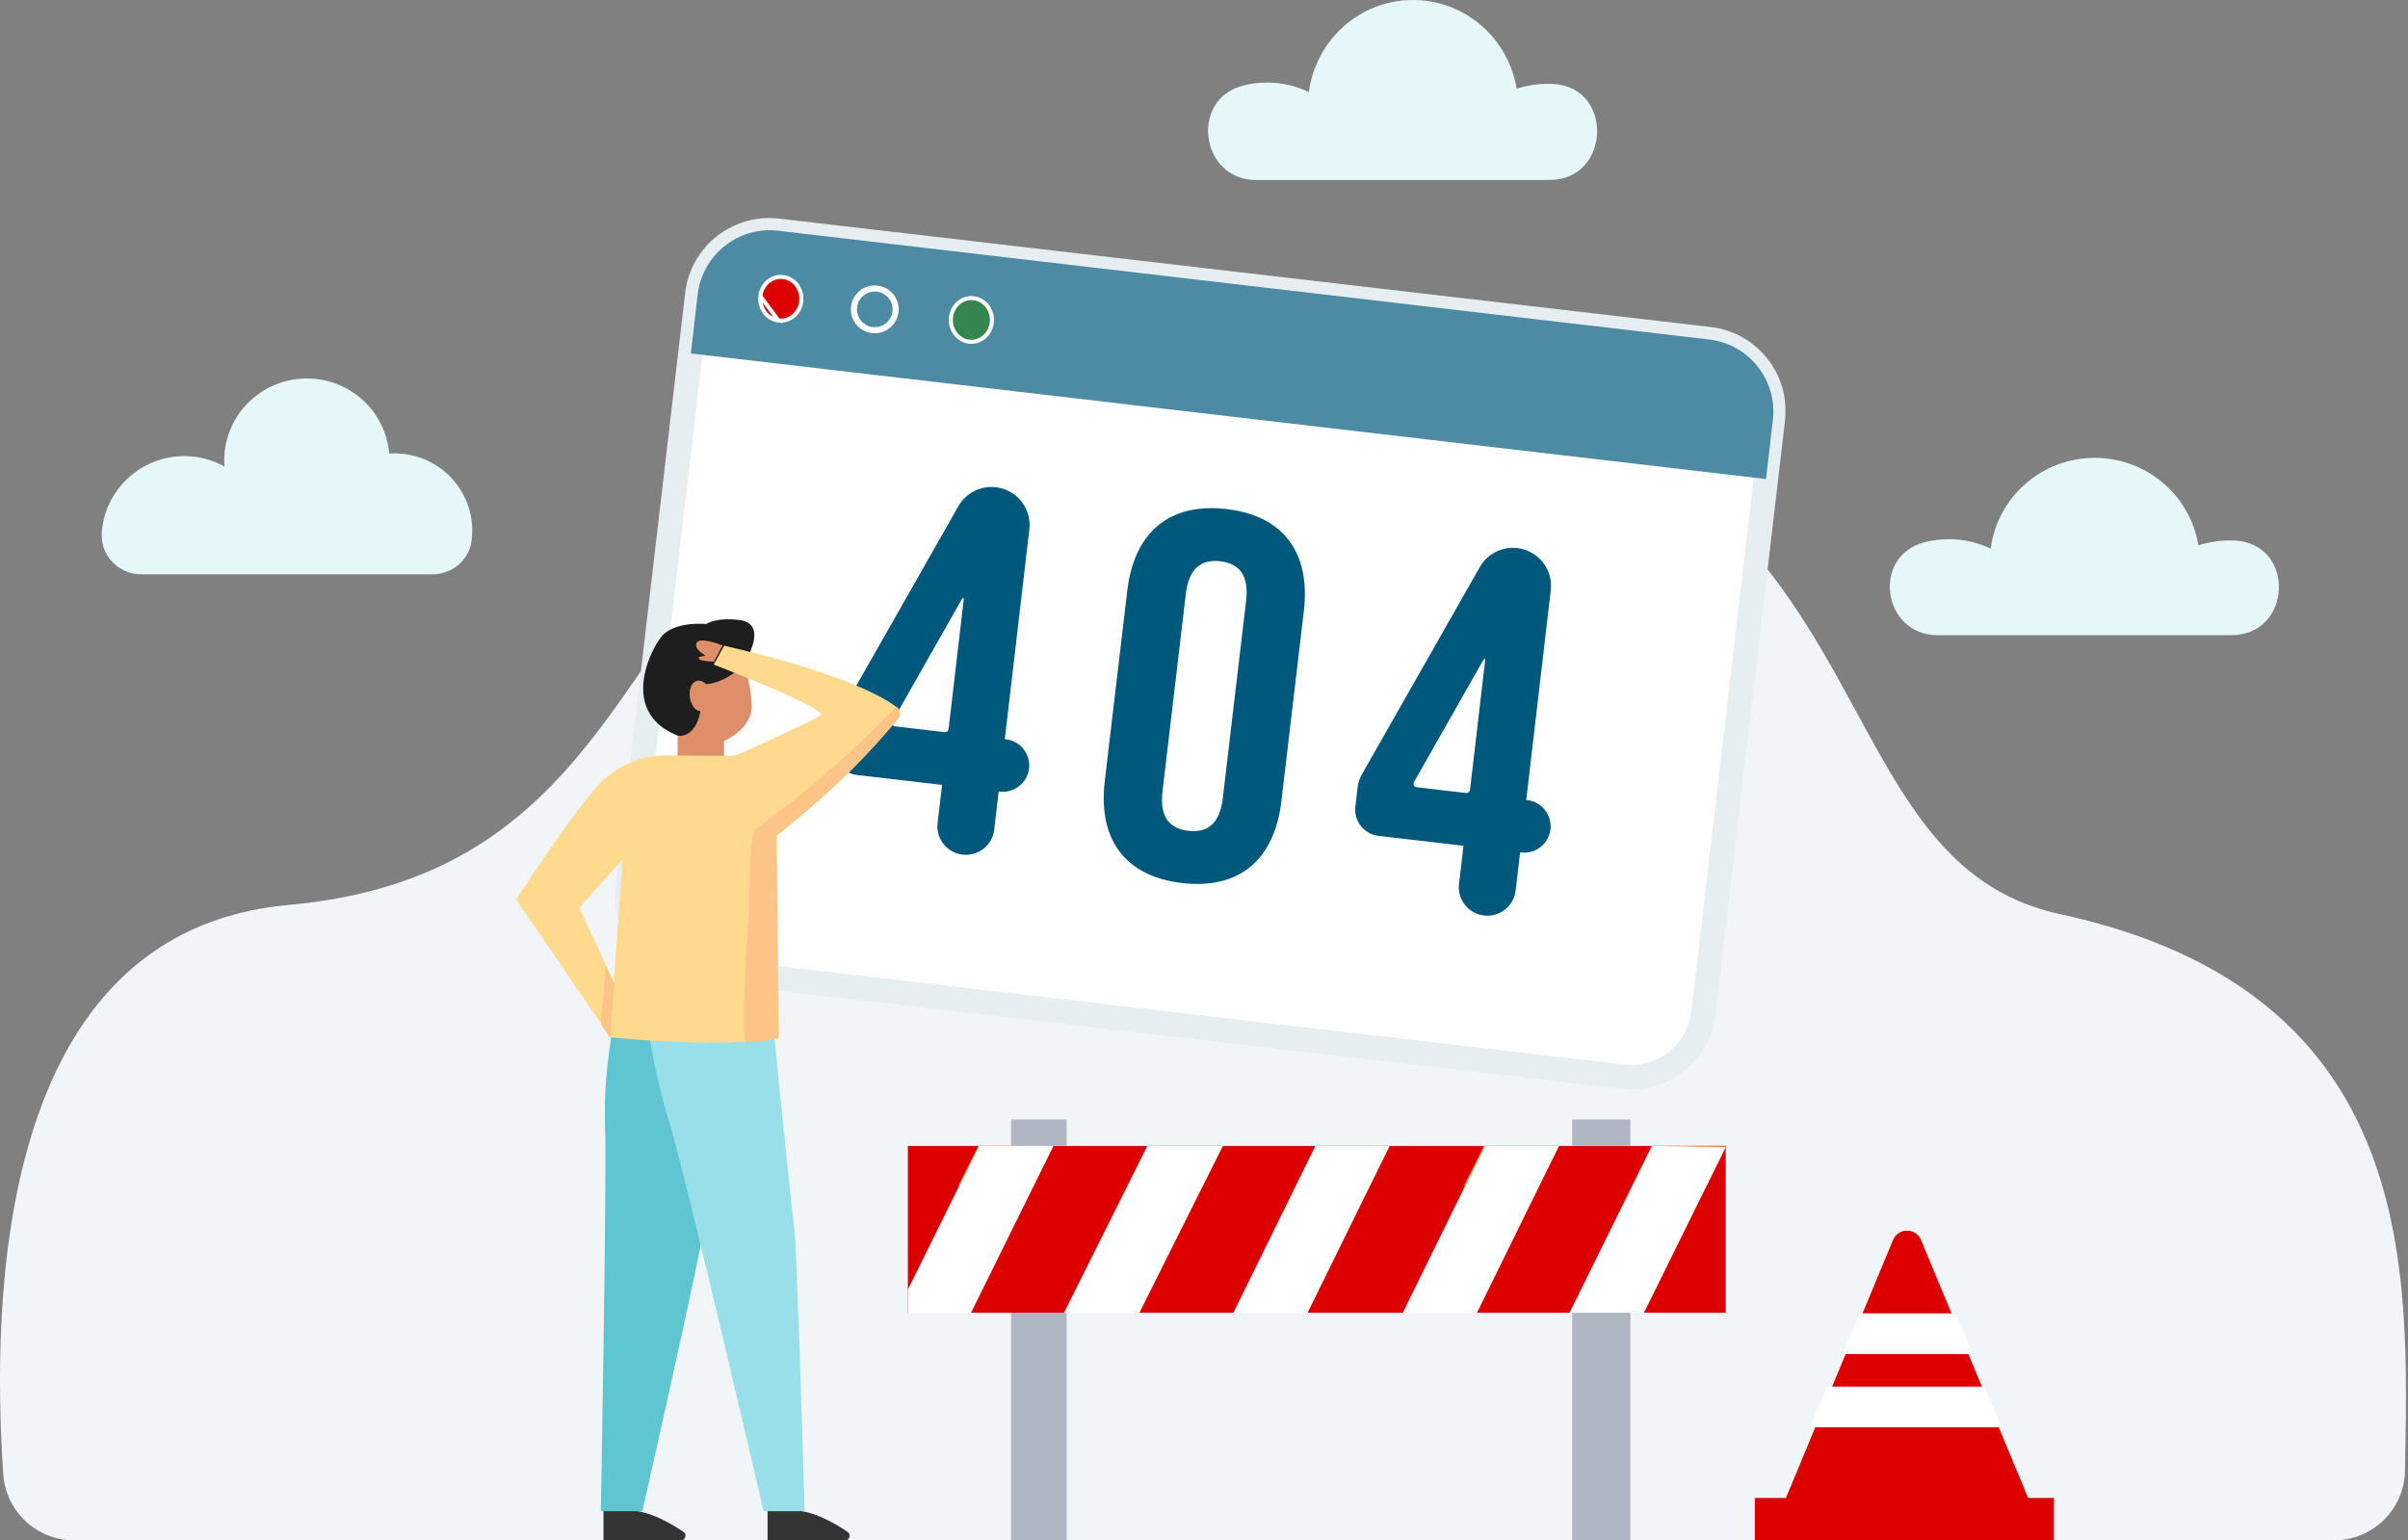 <?xml version="1.0" encoding="UTF-8" standalone="no"?>
<svg
   xmlns:dc="http://purl.org/dc/elements/1.1/"
   xmlns:cc="http://creativecommons.org/ns#"
   xmlns:rdf="http://www.w3.org/1999/02/22-rdf-syntax-ns#"
   xmlns:svg="http://www.w3.org/2000/svg"
   xmlns="http://www.w3.org/2000/svg"
   xmlns:sodipodi="http://sodipodi.sourceforge.net/DTD/sodipodi-0.dtd"
   xmlns:inkscape="http://www.inkscape.org/namespaces/inkscape"
   width="592"
   height="378.715"
   viewBox="0 0 592 378.715"
   fill="none"
   version="1.1"
   id="svg99"
   sodipodi:docname="Group 6721.svg"
   inkscape:version="1.0.1 (3bc2e813f5, 2020-09-07)">
  <rect x="0" y="0" width="592" height="378.715" fill="#808080" stroke="none"/>
  <defs
     id="defs103" />
  <sodipodi:namedview
     pagecolor="#ffffff"
     bordercolor="#666666"
     borderopacity="1"
     objecttolerance="10"
     gridtolerance="10"
     guidetolerance="10"
     inkscape:pageopacity="0"
     inkscape:pageshadow="2"
     inkscape:window-width="1920"
     inkscape:window-height="1027"
     id="namedview101"
     showgrid="false"
     inkscape:zoom="0.87975952"
     inkscape:cx="173.55112"
     inkscape:cy="387.79602"
     inkscape:window-x="-8"
     inkscape:window-y="-8"
     inkscape:window-maximized="1"
     inkscape:current-layer="svg99" />
  <path
     d="m 573.836,378.715 c 9.518,0 17.289,-7.635 17.434,-17.155 0.728,-47.451 4.551,-117.443 -84.801,-136.801 C 434.161,209.096 477.033,80.577 282.3,88.881 142.513,94.842 179.649,212.681 70.962,222.495 -1.361,229.026 -1.985,320.507 0.793,362.423 1.4,371.591 9.006,378.715 18.194,378.715 Z"
     fill="#f2f5f7"
     id="path2" />
  <mask
     id="path-4-outside-1_1303_153"
     maskUnits="userSpaceOnUse"
     x="150.22"
     y="172.916"
     width="289"
     height="216"
     fill="#000000">
    <rect
       fill="#ffffff"
       x="150.22"
       y="172.916"
       width="289"
       height="216"
       id="rect8" />
    <path
       d="M 420.206,203.458 191.22,176.809 c -9.786,-1.139 -18.644,5.848 -19.787,15.606 l -17.091,145.999 c -1.143,9.758 5.865,18.592 15.651,19.731 l 228.986,26.65 c 9.786,1.137 18.646,-5.848 19.787,-15.606 l 17.091,-146 c 1.143,-9.758 -5.866,-18.591 -15.651,-19.731 z"
       id="path10" />
  </mask>
  <path
     d="M 420.206,83.382 191.22,56.733 c -9.786,-1.139 -18.644,5.848 -19.787,15.606 l -17.091,145.999 c -1.143,9.758 5.865,18.592 15.651,19.731 l 228.986,26.65 c 9.786,1.137 18.646,-5.848 19.787,-15.606 l 17.091,-146 C 437,93.355 429.991,84.522 420.206,83.382 Z"
     fill="#ffffff"
     id="path13" />
  <path
     d="m 191.22,176.809 -0.347,2.98 v 0 z m -19.787,15.606 -2.979,-0.349 v 0 z m -17.091,145.999 2.979,0.349 v 0 z m 15.651,19.731 -0.347,2.98 v 0 z m 228.986,26.65 -0.347,2.98 v -10e-4 z m 19.787,-15.606 -2.98,-0.349 v 0 z m 17.091,-146 -2.979,-0.349 v 0 z m -15.998,-16.751 -228.986,-26.649 0.694,-5.96 228.986,26.65 z M 190.873,179.789 c -8.149,-0.949 -15.511,4.869 -16.46,12.975 l -5.959,-0.698 c 1.336,-11.41 11.689,-19.567 23.113,-18.237 z m -16.46,12.975 -17.092,145.999 -5.959,-0.698 17.092,-145.999 z m -17.092,145.999 c -0.948,8.104 4.871,15.454 13.019,16.402 l -0.694,5.96 c -11.425,-1.33 -19.62,-11.647 -18.284,-23.06 z m 13.019,16.402 228.986,26.65 -0.694,5.959 -228.986,-26.649 z m 228.985,26.65 c 8.15,0.947 15.513,-4.87 16.461,-12.975 l 5.959,0.697 c -1.334,11.412 -11.69,19.566 -23.113,18.238 z m 16.461,-12.975 17.092,-146 5.959,0.698 -17.092,145.999 z m 17.092,-146 c 0.949,-8.103 -4.872,-15.453 -13.019,-16.402 l 0.694,-5.959 c 11.423,1.329 19.62,11.646 18.284,23.059 z"
     fill="#e6eef2"
     mask="url(#path-4-outside-1_1303_153)"
     id="path15"
     transform="translate(0,-120.076)" />
  <path
     d="m 434.165,117.779 1.692,-14.501 C 437,93.486 429.993,84.621 420.212,83.478 L 191.309,56.734 c -9.783,-1.143 -18.638,5.869 -19.78,15.661 l -1.692,14.503 z"
     fill="#4d8aa3"
     id="path17" />
  <path
     d="m 233.205,179.265 3.741,-31.984 c 0.026,-0.221 -0.271,-0.318 -0.382,-0.124 l -17.133,30.168 c -0.303,0.533 0.037,1.202 0.646,1.271 l 12.177,1.42 c 0.47,0.054 0.897,-0.282 0.951,-0.751 z m -26.593,-3.814 29,-50.986 c 1.858,-3.266 5.495,-5.106 9.233,-4.671 5.139,0.598 8.82,5.242 8.219,10.369 l -6.032,51.573 0.258,0.03 c 3.56,0.414 6.11,3.632 5.695,7.184 -0.417,3.554 -3.64,6.098 -7.2,5.683 l -0.259,-0.03 -1.099,9.393 c -0.448,3.837 -3.929,6.586 -7.774,6.136 -3.846,-0.448 -6.599,-3.922 -6.15,-7.758 l 1.099,-9.394 -20.879,-2.43 c -3.567,-0.417 -6.119,-3.637 -5.703,-7.196 l 0.552,-4.734 c 0.132,-1.115 0.484,-2.192 1.04,-3.169 z"
     fill="#00587c"
     id="path19" />
  <path
     d="m 361.396,194.232 3.741,-31.985 c 0.026,-0.221 -0.271,-0.319 -0.382,-0.124 l -17.133,30.169 c -0.303,0.532 0.037,1.2 0.646,1.271 l 12.178,1.418 c 0.47,0.055 0.896,-0.281 0.95,-0.749 z m -26.593,-3.815 28.998,-50.985 c 1.86,-3.267 5.495,-5.107 9.235,-4.671 5.139,0.599 8.818,5.241 8.219,10.369 l -6.033,51.573 0.259,0.03 c 3.558,0.414 6.11,3.631 5.693,7.185 -0.415,3.552 -3.638,6.097 -7.199,5.682 l -0.258,-0.031 -1.099,9.393 c -0.448,3.837 -3.929,6.585 -7.775,6.137 -3.845,-0.447 -6.598,-3.921 -6.149,-7.759 l 1.099,-9.393 -20.878,-2.431 c -3.567,-0.416 -6.121,-3.637 -5.704,-7.197 l 0.553,-4.732 c 0.13,-1.116 0.484,-2.194 1.039,-3.17 z"
     fill="#00587c"
     id="path21" />
  <path
     d="m 285.8,194.557 c -0.76,6.422 1.812,9.19 6.361,9.716 4.55,0.525 7.697,-1.585 8.457,-8.007 l 5.734,-48.549 c 0.758,-6.421 -1.812,-9.192 -6.361,-9.716 -4.55,-0.524 -7.699,1.586 -8.457,8.007 z m -8.67,-49.299 c 1.699,-14.385 10.339,-21.72 24.376,-20.1 14.038,1.619 20.736,10.723 19.038,25.108 l -5.522,46.749 c -1.701,14.386 -10.34,21.721 -24.378,20.102 -14.039,-1.619 -20.735,-10.723 -19.036,-25.108 z"
     fill="#00587c"
     id="path23" />
  <path
     d="m 191.371,78.803 v 0 c 2.808,0.351 5.293,-1.802 5.611,-4.724 0.318,-2.917 -1.631,-5.611 -4.43,-5.963 h -0.001 c -2.807,-0.349 -5.293,1.802 -5.611,4.724 z m 0,0 c -2.799,-0.351 -4.749,-3.046 -4.431,-5.963 z"
     fill="#dd0000"
     stroke="#ffffff"
     id="path25" />
  <path
     d="m 215.684,70.718 c 2.952,0.344 5.065,3.016 4.721,5.967 -0.345,2.95 -3.017,5.065 -5.968,4.72 -2.95,-0.345 -5.063,-3.017 -4.72,-5.967 v 0 c 0.346,-2.952 3.016,-5.065 5.967,-4.72 z m 0,0 -0.058,0.496 m 0.058,-0.496 c 0,0 0,0 0,0 l -0.058,0.496 m 0,0 c -2.676,-0.312 -5.098,1.604 -5.412,4.282 -0.312,2.676 1.605,5.099 4.281,5.412 2.677,0.313 5.1,-1.605 5.413,-4.281 0.313,-2.677 -1.604,-5.1 -4.282,-5.413 z"
     fill="#ffc627"
     stroke="#ffffff"
     id="path27" />
  <path
     d="m 238.223,84.008 v 0 c -2.8,-0.35 -4.748,-3.046 -4.431,-5.962 v -0.001 c 0.318,-2.922 2.804,-5.075 5.611,-4.723 2.8,0.35 4.749,3.046 4.431,5.962 -0.319,2.923 -2.805,5.074 -5.611,4.724 z"
     fill="#358551"
     stroke="#ffffff"
     id="path29" />
  <path
     d="m 151.373,249.031 c 0,0 -3.138,13.681 -2.615,27.674 0.468,12.523 -1.046,94.854 -1.046,94.854 h 10.224 c 0,0 14.553,-64.482 15.097,-69.574 0.544,-5.091 7.865,-56.014 7.865,-56.014 z"
     fill="#5fc5d1"
     id="path31" />
  <path
     d="m 158.124,245.32 c 0,0 2.322,17.585 6.268,30.08 3.946,12.495 23.341,96.159 23.341,96.159 h 10.085 c 0,0 -1.857,-64.459 -2.553,-69.55 -0.697,-5.089 -5.804,-55.994 -5.804,-55.994 z"
     fill="#99dfe9"
     id="path33" />
  <path
     d="m 188.707,371.557 v 7.158 h 19.077 c 1.083,0 1.507,-1.437 0.604,-2.051 -2.789,-1.903 -7.258,-4.523 -11.411,-5.107 z"
     fill="#333333"
     id="path35" />
  <path
     d="m 148.363,371.557 v 7.158 h 19.076 c 1.085,0 1.507,-1.437 0.606,-2.051 -2.79,-1.903 -7.258,-4.523 -11.413,-5.107 z"
     fill="#333333"
     id="path37" />
  <path
     d="m 182.791,163.355 c 0,0 6.597,-9.932 -0.976,-10.901 -5.816,-0.745 -8.208,0.973 -8.208,0.973 0,0 -6.695,-0.731 -10.36,2.417 -2.512,2.159 -11.728,18.895 3.175,24.952 14.904,6.056 11.728,-9.447 11.728,-9.447 z"
     fill="#1e1e1e"
     id="path39" />
  <path
     d="m 173.625,168.226 c 0,0 -1.942,-1.959 -3.399,0 -1.457,1.96 -0.485,6.368 1.944,6.613 0,0 -0.73,6.367 -5.587,6.123 v 5.142 h 11.414 v -3.918 c 0,0 7.042,-2.94 6.8,-8.815 -0.244,-5.879 -1.944,-10.042 -1.944,-10.042 0,0 -3.885,4.408 -9.228,4.897 z"
     fill="#de8e68"
     id="path41" />
  <path
     d="m 177.645,158.698 c 0,0 -5.74,-2.318 -6.411,-0.579 -0.439,1.138 0.677,2.118 2.21,3.109 l -1.352,0.225 c -0.3,0.049 -0.408,0.438 -0.172,0.632 0.377,0.309 1.418,0.516 3.588,0.593 z"
     fill="#de8e68"
     id="path43" />
  <path
     d="m 150.894,241.515 -2.021,-4.386 -6.435,-13.972 10.677,-11.882 -1.918,26.075 z m 69.495,-67.697 c -11.355,-8.36 -42.37,-15.044 -42.37,-15.044 l -2.555,4.627 c 0,0 28.156,10.84 26.297,12.455 -1.092,0.952 -14.851,7.217 -19.509,9.324 -1,0.451 -2.092,0.672 -3.202,0.653 l -14.255,-0.081 c 0,0 -10.284,-1.216 -18.376,8.02 -7.234,8.269 -19.529,27.418 -19.529,27.418 l 20.71,30.261 2.294,3.342 0.019,-0.04 -0.019,0.281 c 0,0 0.737,0.081 2.04,0.2 6.658,0.614 27.994,2.289 39.29,-0.09 l 0.312,-0.07 -0.535,-49.641 c 18.033,-14.181 26.64,-25.131 29.722,-28.573 0.809,-0.913 0.657,-2.309 -0.334,-3.042 z"
     fill="#ffd98e"
     id="path45" />
  <path
     d="m 148.969,237.511 1.996,4.362 -0.968,13.168 -0.019,0.039 -2.266,-3.324 z"
     fill="#fcc486"
     id="path47" />
  <path
     d="m 190.659,255.731 c 0.005,-0.005 0.009,-0.009 0.013,-0.013 -0.004,0.004 -0.008,0.008 -0.013,0.013 z m 0.014,-0.013 c 0.148,-0.134 0.294,-0.277 0.436,-0.42 l 0.201,-0.218 -0.201,0.218 c -0.143,0.147 -0.288,0.286 -0.436,0.42 z"
     fill="#b1c3a9"
     id="path49" />
  <path
     d="m 183.048,256.381 c -0.573,-7.2 0.204,-18.367 1.002,-31.271 0.477,-7.707 -0.011,-20.033 1.919,-21.421 20.073,-14.45 34.415,-29.949 34.415,-29.949 0.565,0.418 0.859,1.047 0.859,1.682 0.001,0.486 -0.17,0.974 -0.523,1.372 -0.294,0.327 -0.64,0.724 -1.037,1.185 -2.064,2.387 -5.566,6.502 -10.975,11.835 -4.533,4.467 -10.405,9.791 -17.893,15.666 l 0.539,49.835 -0.315,0.071 c -0.224,0.047 -0.453,0.093 -0.685,0.137 0,0 0,0 -0.001,0 -0.007,0.001 -0.014,0.003 -0.021,0.004 -0.008,0.002 -0.016,0.003 -0.026,0.006 -0.007,0 -0.014,0.001 -0.021,0.002 -0.009,0.003 -0.018,0.005 -0.027,0.006 -2.138,0.399 -4.594,0.669 -7.21,0.84 z"
     fill="#fcc486"
     id="path51" />
  <path
     d="M 223.195,322.754 H 424.266 V 281.759 H 223.195 Z"
     fill="#dd0000"
     id="path53" />
  <path
     d="m 240.518,281.759 h 18.466 l -4.95,9.761 h -18.475 z"
     fill="#f46b22"
     id="path55" />
  <path
     d="m 282.156,281.759 h 18.474 l -4.952,9.761 h -18.474 z"
     fill="#f46b22"
     id="path57" />
  <path
     d="m 323.665,281.759 h 17.961 l -4.813,9.761 h -17.962 z"
     fill="#f46b22"
     id="path59" />
  <path
     d="m 364.798,281.759 h 18.473 l -4.954,9.761 h -18.471 z"
     fill="#f46b22"
     id="path61" />
  <path
     d="m 424.266,281.759 v 0.272 l -4.718,9.489 h -18.057 l 4.846,-9.761 z"
     fill="#f46b22"
     id="path63" />
  <path
     d="m 262.238,322.754 h -13.665 v 55.961 h 13.665 z"
     fill="#b0b7c3"
     id="path65" />
  <path
     d="m 400.84,322.754 h -14.316 v 55.961 h 14.316 z"
     fill="#b0b7c3"
     id="path67" />
  <path
     d="m 262.238,281.76 h -13.665 v -6.507 h 13.665 z"
     fill="#b0b7c3"
     id="path69" />
  <path
     d="m 400.84,281.76 h -14.316 v -6.507 h 14.316 z"
     fill="#b0b7c3"
     id="path71" />
  <path
     d="m 258.985,281.759 -20.252,40.995 h -15.538 v -5.655 l 17.462,-35.34 z"
     fill="#ffffff"
     id="path73" />
  <path
     d="m 282.083,281.759 -20.495,40.995 h 18.548 l 20.495,-40.995 z"
     fill="#ffffff"
     id="path75" />
  <path
     d="m 341.626,281.759 -20.153,40.995 h -18.24 l 20.153,-40.995 z"
     fill="#ffffff"
     id="path77" />
  <path
     d="m 383.271,281.759 -20.149,40.995 h -18.243 l 20.157,-40.995 z"
     fill="#ffffff"
     id="path79" />
  <path
     d="m 406.106,281.759 -20.232,40.995 h 18.299 l 20.093,-40.718 z"
     fill="#ffffff"
     id="path81" />
  <path
     d="M 501.051,374.16 H 436.63 l 9.853,-23.711 v -0.015 l 3.964,-9.566 1.092,-2.624 1.78,-4.269 0.362,-0.869 3.964,-9.568 0.728,-1.74 7.023,-16.928 c 1.267,-3.051 5.621,-3.051 6.888,0 l 7.023,16.928 0.729,1.74 3.962,9.568 0.365,0.869 1.78,4.269 1.091,2.624 3.963,9.566 v 0.015 z"
     fill="#dd0000"
     id="path83" />
  <path
     d="m 498.447,368.305 h -0.009 l -1.695,-3.904 h 0.011 z m -59.215,0 1.693,-3.904 h 10e-4 z"
     fill="#b1c3a9"
     id="path85" />
  <path
     d="m 431.424,378.715 h 73.531 v -10.411 h -73.531 z"
     fill="#dd0000"
     id="path87" />
  <path
     d="m 485,332.924 h -32 l 4.183,-10 h 23.634 z"
     fill="#ffffff"
     id="path89" />
  <path
     d="m 492,350.908 v 0.016 h -47 v -0.016 l 4.166,-9.984 h 38.667 z"
     fill="#ffffff"
     id="path91" />
  <path
     d="m 106.327,141.205 c 4.788,0 8.951,-3.452 9.598,-8.162 0.115,-0.845 0.175,-1.707 0.175,-2.583 0,-10.489 -8.562,-18.99 -19.125,-18.99 -0.433,0 -0.862,0.019 -1.288,0.048 -0.873,-10.342 -9.599,-18.466 -20.24,-18.466 -11.221,0 -20.317,9.032 -20.317,20.172 0,0.494 0.024,0.982 0.06,1.468 -3.186,-1.766 -6.896,-2.71 -10.843,-2.531 -10.206,0.464 -18.591,8.569 -19.313,18.686 l -0.016,0.241 c -0.329,5.503 4.152,10.117 9.704,10.117 z"
     fill="#e6f7f9"
     id="path93" />
  <path
     d="m 548.551,156.172 c 15.049,0 15.883,-22.534 0.85,-23.261 -0.409,-0.019 -0.822,-0.03 -1.239,-0.03 -2.683,0 -5.265,0.423 -7.69,1.198 -2.012,-12.197 -12.65,-21.505 -25.479,-21.505 -13.11,0 -23.931,9.724 -25.595,22.316 -3.112,-1.484 -6.596,-2.316 -10.275,-2.316 -2.056,0 -4.051,0.259 -5.954,0.746 -13.16,3.373 -10.398,22.852 3.19,22.852 z"
     fill="#e6f7f9"
     id="path95" />
  <path
     d="m 380.94,44.248 c 15.049,0 15.881,-22.87 0.851,-23.608 -0.411,-0.019 -0.824,-0.03 -1.239,-0.03 -2.684,0 -5.267,0.429 -7.691,1.216 C 370.849,9.447 360.211,0 347.382,0 c -13.11,0 -23.932,9.868 -25.596,22.648 -3.111,-1.505 -6.595,-2.349 -10.275,-2.349 -2.056,0 -4.052,0.263 -5.954,0.757 -13.159,3.422 -10.396,23.192 3.191,23.192 z"
     fill="#e6f7f9"
     id="path97" />
</svg>
